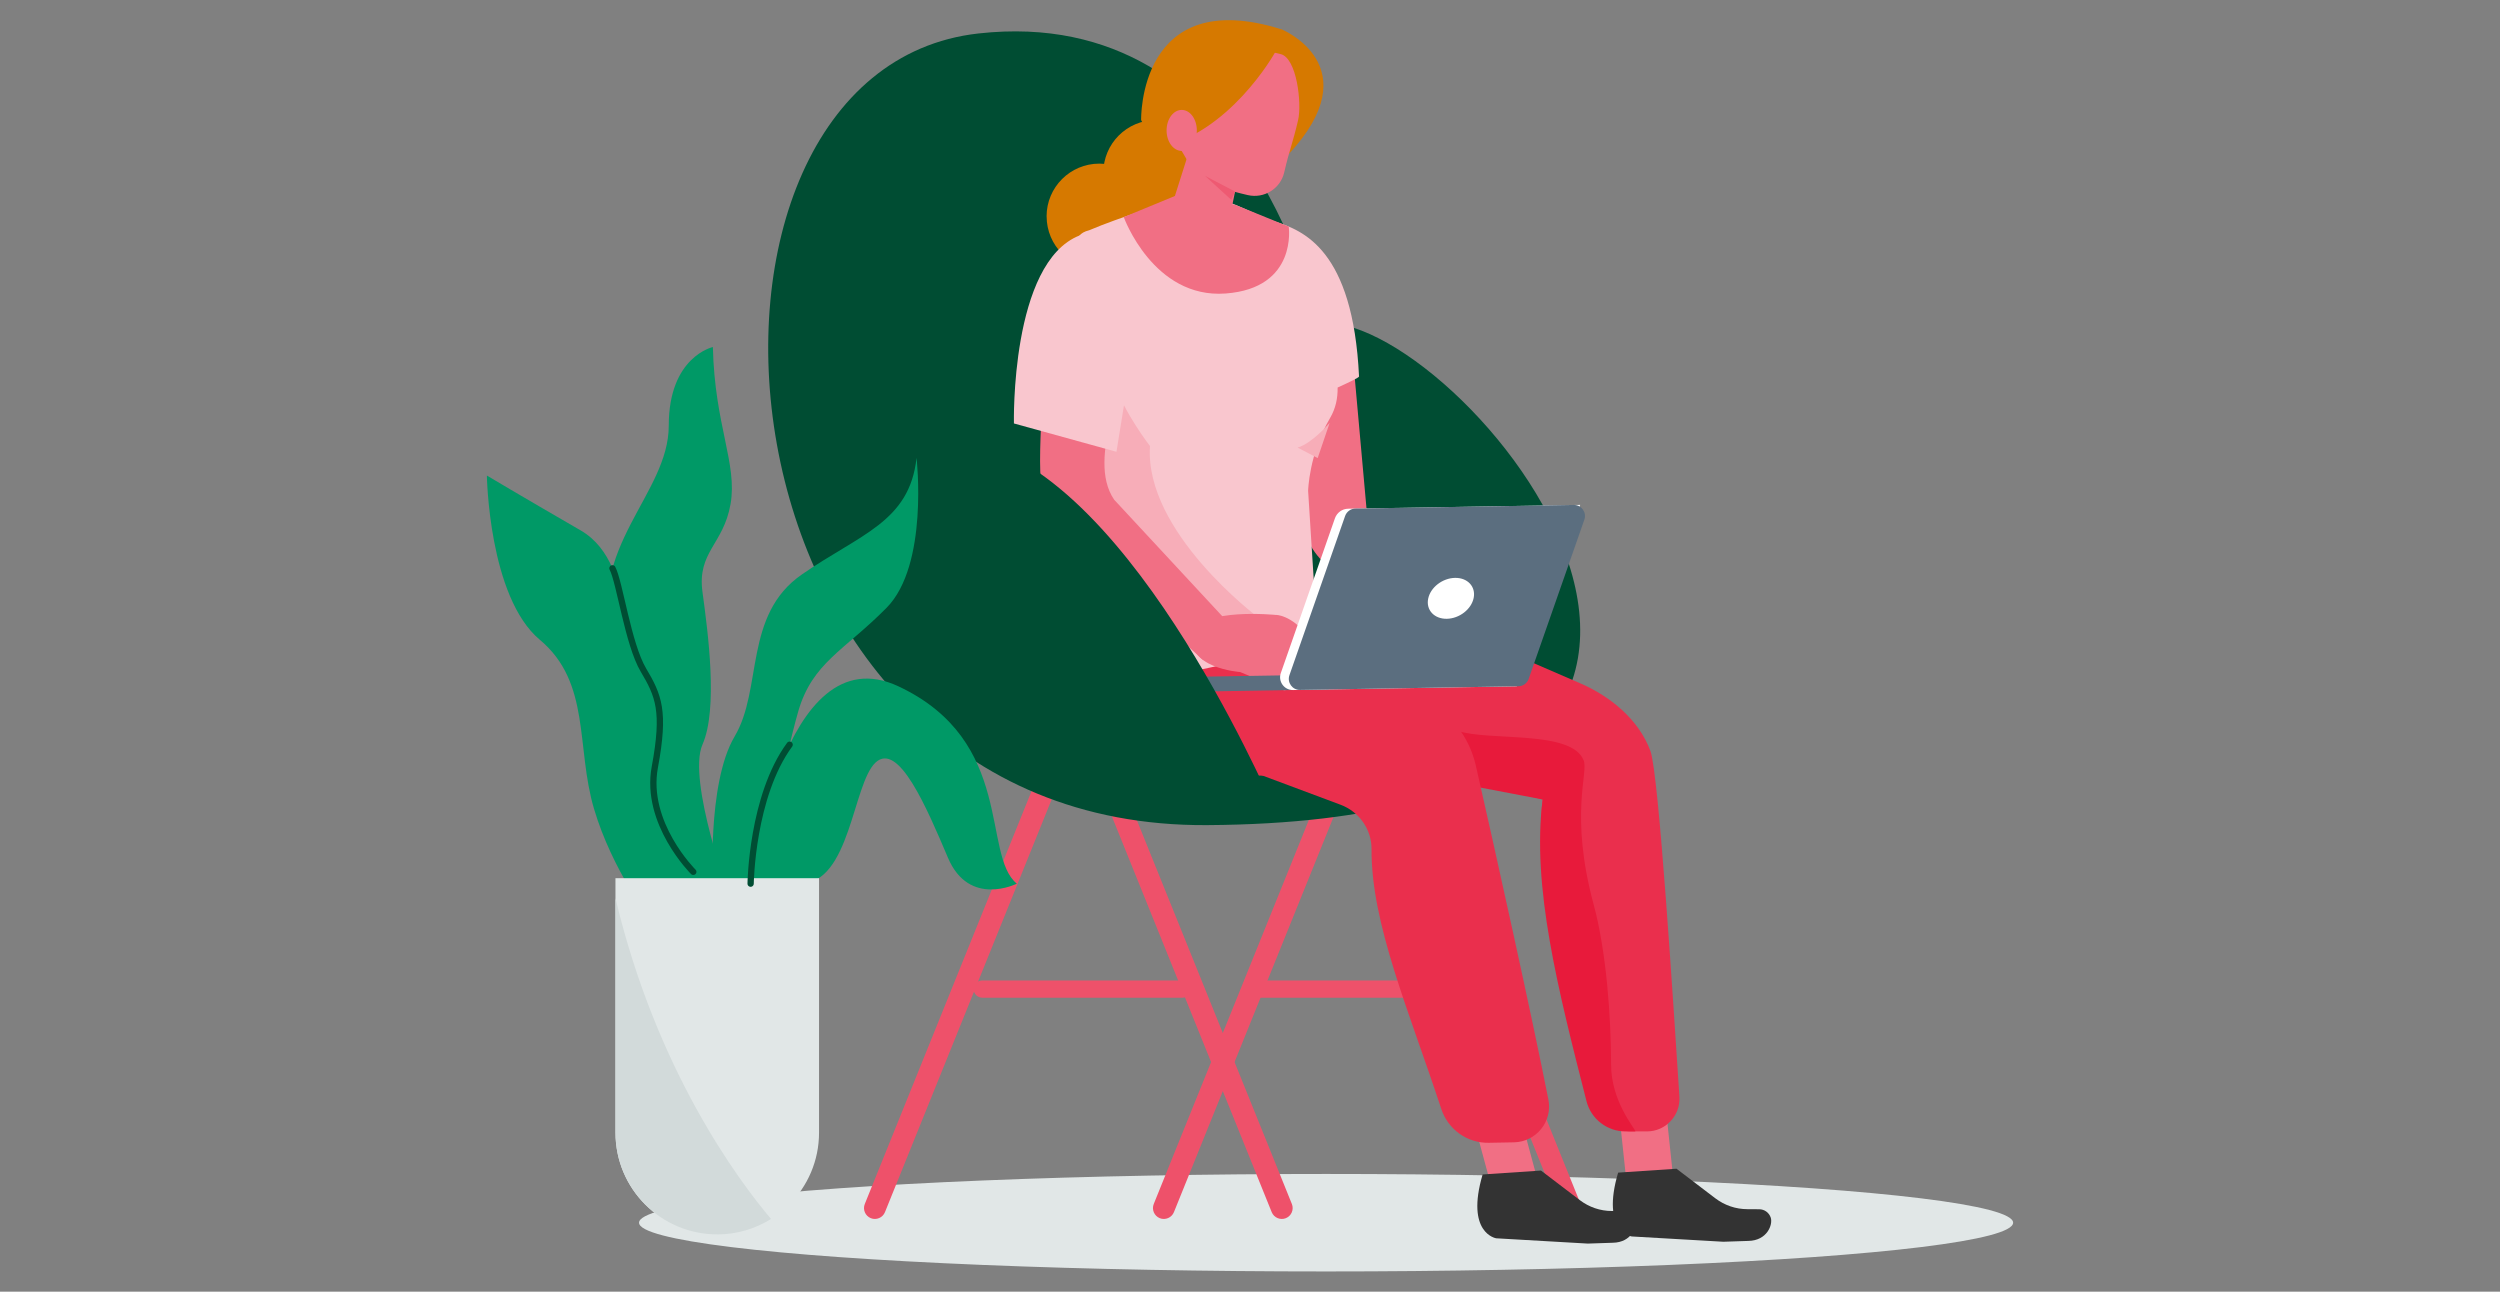 <?xml version="1.0" encoding="UTF-8"?><svg id="Layer_2" xmlns="http://www.w3.org/2000/svg" viewBox="0 0 600 310"><rect x="0" y="0" width="600" height="310" fill="#808080" stroke="none"/><defs><style>.cls-1{fill:#096;}.cls-2{fill:#d67900;}.cls-2,.cls-3,.cls-4,.cls-5,.cls-6,.cls-7,.cls-8,.cls-9,.cls-10,.cls-11,.cls-12{fill-rule:evenodd;}.cls-3{fill:#e81a3b;}.cls-4{fill:#fff;}.cls-5{fill:#ee516a;}.cls-6{fill:#5b6e7f;}.cls-13,.cls-11{fill:#f16f84;}.cls-14{fill:#e1e7e7;}.cls-15{fill:none;stroke:#004d33;stroke-linecap:round;stroke-linejoin:round;stroke-width:1.51px;}.cls-7{fill:#ea2f4d;}.cls-8{fill:#f9c6ce;}.cls-9{fill:#004d33;}.cls-16{fill:#d2dada;}.cls-10{fill:#333;}.cls-17{fill:#ee5a72;}.cls-12{fill:#f7adb8;}</style></defs><g id="Layer_1-2"><ellipse class="cls-14" cx="318.26" cy="293.45" rx="164.89" ry="11.7"/><path class="cls-5" d="m212.39,290.92l47.4-117.36c.54-1.33-.11-2.86-1.44-3.4h0c-1.33-.54-2.86.11-3.4,1.44l-47.4,117.36c-.54,1.33.11,2.86,1.44,3.4h0c1.33.54,2.86-.11,3.4-1.44Z"/><path class="cls-5" d="m281.74,290.92l47.4-117.36c.54-1.33-.11-2.86-1.44-3.4h0c-1.33-.54-2.86.11-3.4,1.44l-47.4,117.36c-.54,1.33.11,2.86,1.44,3.4h0c1.33.54,2.86-.11,3.4-1.44Z"/><path class="cls-5" d="m308.61,292.36c-1.33.54-2.86-.11-3.4-1.44l-47.4-117.36c-.54-1.33.11-2.86,1.44-3.4h0c1.33-.54,2.86.11,3.4,1.44l47.4,117.36c.54,1.33-.11,2.86-1.44,3.4h0Z"/><path class="cls-5" d="m299.63,237.38h0c0-1.14.94-2.07,2.07-2.07h47.29c1.14,0,2.07.94,2.07,2.07h0c0,1.14-.94,2.07-2.07,2.07h-47.29c-1.14,0-2.07-.94-2.07-2.07Z"/><path class="cls-5" d="m233.67,237.38h0c0-1.14.94-2.07,2.07-2.07h48.06c1.14,0,2.07.94,2.07,2.07h0c0,1.14-.94,2.07-2.07,2.07h-48.06c-1.14,0-2.07-.94-2.07-2.07Z"/><path class="cls-2" d="m298.51,15.48v10.89s10.69,10.72,10.69,10.72c19.88-21.3-1.66-30.07-1.66-30.07,0,0-9.03,8.46-9.03,8.46Z"/><path class="cls-9" d="m316.08,77.69c32.14-5.59,137.84,119.26-26.36,120.34-122.54.81-134.54-181.14-54.88-190,66.48-7.39,81.24,69.65,81.24,69.65h0Z"/><path class="cls-2" d="m264.8,41.47c0-6.99,5.66-12.66,12.65-12.66,6.99,0,12.66,5.67,12.66,12.66,0,6.99-5.67,12.66-12.66,12.66-6.99,0-12.66-5.67-12.66-12.66h0Z"/><path class="cls-2" d="m251.18,51.93c0-6.99,5.67-12.66,12.66-12.66,6.99,0,12.66,5.67,12.66,12.66,0,6.99-5.66,12.66-12.65,12.66-6.99,0-12.66-5.67-12.66-12.66h0Z"/><path class="cls-5" d="m377.84,292.21c-1.33.54-2.86-.11-3.4-1.44l-47.35-117.25c-.54-1.33.11-2.86,1.44-3.4h0c1.33-.54,2.86.11,3.4,1.44l47.36,117.25c.54,1.33-.11,2.86-1.44,3.4h0Z"/><rect class="cls-13" x="389.36" y="264.23" width="11.26" height="19.49" transform="translate(-26.64 43.08) rotate(-6.04)"/><path class="cls-10" d="m402.36,280.49l-14.01.94c-4.17,14.15,3.25,15.32,3.25,15.32l22,1.27,5.98-.2c4.56-.07,5.94-3.93,5.4-5.58h0c-.39-1.2-1.51-2.02-2.78-2.02l-2.84-.02c-2.78,0-5.48-.93-7.7-2.62l-9.32-7.1h0Z"/><polygon class="cls-11" points="352.67 265.36 363.87 264.18 369.1 283.51 357.9 284.69 352.67 265.36"/><path class="cls-10" d="m369.84,280.93l-14.01.94c-4.17,14.15,3.25,15.32,3.25,15.32l22,1.27,5.98-.2c4.56-.07,5.94-3.93,5.4-5.58h0c-.39-1.2-1.51-2.02-2.78-2.02l-2.84-.02c-2.78,0-5.48-.93-7.7-2.62l-9.32-7.1h0Z"/><path class="cls-7" d="m339.41,130.09l2.25,4c-26.1,7.04-52.45,11.36-68.89.7,0,0-6.17,11.4-7.08,18.1-.19,1.43-.41,2.86-.66,4.28l-.04.21c-2.56,14.89,8.83,28.54,23.95,28.66l52.93.41s6.17-8.01,7.57-19.33c.75-6.04-10.04-37.03-10.04-37.03h0Z"/><path class="cls-7" d="m395.26,271.54h-3.82c-3.21,0-6.04-2.16-6.85-5.27-7.29-27.74-16.8-53.63-14.36-74.4l-79.47-19.96,30.86-32.91,57.69,25.02c7.23,3.14,13.99,8.67,16.79,16.21,2.03,5.47,5.54,61.4,6.96,82.97.29,4.52-3.29,8.34-7.81,8.34h0Z"/><path class="cls-3" d="m392.48,271.54h-2.39c-4.4,0-8.24-2.99-9.33-7.25-6.83-26.79-13.19-51.59-10.52-72.42l-82.81-15.8,8.41-17.48,54.03,16.81c7.54,2.55,27.36-.3,30.22,7.12,1.17,3.01-3.47,12.91,2.42,34.69,3,11.09,4.15,26.89,4.15,38.24,0,8.93,5.72,15.3,5.83,16.09h0Z"/><path class="cls-7" d="m363.35,274.16l-6.07.11c-5.16.09-9.76-3.21-11.37-8.12-7.78-23.64-16.86-44.52-16.74-62.35.03-4.75-2.98-9-7.43-10.66l-73.18-27.35,40.31-24.47,52.55,26.31c6.59,3.3,11.17,9.07,12.78,16.11,4.49,19.64,13.65,61,17.42,80.18,1.03,5.25-2.94,10.14-8.28,10.24h0Z"/><path class="cls-11" d="m311.8,61.43l-3.11,9.5.07,23.86s2.29,18.73,3.61,29.55c.58,4.78,3.08,9.11,6.92,12.01,12.36,9.35,28.08,19.08,28.08,19.08l7.74-5.73-27.16-27.77-3.43-38.16-12.71-22.35h0Z"/><path class="cls-8" d="m267.23,86.75l-17.65,67.94c-4.76,21.36,66.62-1.29,66.62-1.29l-2.25-35.59s.18-8.84,5.28-17.51c1.35-2.3,1.84-4.75,1.8-7.29,2.93-1.33,5.15-2.42,5.14-2.65-1.45-30.59-13.49-35.04-20.21-37.2-7.07-2.44-12.31-6.51-18.34-5.46-1.13.2-1.88.33-1.88.33l-5,.42s-12.09,3.72-19.33,6.81c-9.39,2.33,7.43,14.98,5.81,31.5v-.02Z"/><path class="cls-12" d="m301.91,148.14l-8.31,3.98-10.05-3.98-21.38-29.82,5.3-26.31c2.38,7.12,8.53,15.05,8.53,15.05-1.41,20.61,25.92,41.09,25.92,41.09h0Z"/><path class="cls-11" d="m306.28,147.59s-17.85-1.79-19.71,4.21c-2.64,8.5,11.07,9.49,11.07,9.49l10.55,4.42s5.67-.86,6.85-2.48c4.19-5.77,3.95-4.29-1.24-10.74-4-4.95-7.52-4.91-7.52-4.91h0Z"/><polygon class="cls-6" points="287.44 162.42 318.65 161.9 318.84 165.46 287.63 165.98 287.44 162.42"/><path class="cls-4" d="m310.33,165.61c-2.12.03-3.63-2.06-2.94-4.06l13-37.18c.48-1.34,1.73-2.25,3.16-2.28l55.7-.92-15.22,43.55-53.69.89h0Z"/><path class="cls-6" d="m309.46,162.06l13.37-38.23c.37-1.04,1.35-1.76,2.45-1.77l52.43-.87c1.84-.03,3.14,1.79,2.54,3.52l-13.37,38.23c-.37,1.04-1.35,1.76-2.45,1.77l-52.43.87c-1.84.03-3.14-1.79-2.54-3.52Z"/><path class="cls-4" d="m349.21,138.69c3.01-.05,5.02,2.1,4.47,4.82s-3.44,4.95-6.45,5c-3.01.05-5.02-2.11-4.47-4.82.54-2.71,3.44-4.95,6.45-5Z"/><path class="cls-11" d="m266.37,101.34l-16.18-7.86c-.21,7.12-.9,16.51-.38,21.93.44,4.49-.56,4.95,8.87,14.52,11.47,11.64,29.98,28.4,29.98,28.4l7.73-7.16-28.99-31.24c-3.53-5.16-2.35-12.48-1.03-18.59h0Z"/><path class="cls-9" d="m304.81,191.76l-44.64-.36-61.22-82.67s-9.39-6.52,30.09-3.32c40.35,3.27,75.48,86.63,75.77,86.34h0Z"/><path class="cls-12" d="m316.24,109.94l-4.82-2.52c3.5-1,7.7-5.94,7.7-5.94l-2.88,8.47Z"/><path class="cls-8" d="m243.34,101.63l24.61,6.8,4.21-26.05s3.68-32.35-13.01-25.89c-16.69,6.46-15.81,45.14-15.81,45.14h0Z"/><path class="cls-13" d="m296.39,49.12l-14.26-2.15-12.43,5.13s7.08,19.62,24.44,18.34c17.35-1.28,15.16-16.06,15.16-16.06l-12.91-5.25h0Z"/><path class="cls-1" d="m168.55,211.82l-12.29,9.14s-9.33-12.06-13.7-26.85c-4.38-14.79-.71-30.28-13-40.56-12.29-10.28-12.71-39.42-12.71-39.42,0,0,7.63,4.57,22.46,13.14,14.83,8.57,8.47,34.85,19.49,47.42s9.75,37.13,9.75,37.13h0Z"/><path class="cls-1" d="m171.09,83.29c.43,18.85,5.94,27.99,4.24,37.7s-8.05,11.43-6.73,21.13,3.77,27.99,0,36.56c-3.77,8.57,6.73,37.13,6.73,37.13l-16.94,3.56-1.7-13.84s-3.39-27.42-9.75-50.84c-6.36-23.42,13.56-35.99,13.56-52.55,0-16.56,10.59-18.85,10.59-18.85h0Z"/><path class="cls-1" d="m180.14,212.08h11.91c12.01,0,12.58-23.93,18.08-29.07,5.51-5.14,12.29,10.86,17.38,22.85,5.08,11.99,16.53,6.22,16.53,6.22-8.47-6.92-.42-34.21-28.39-47.35-27.97-13.14-35.5,47.35-35.5,47.35h0Z"/><path class="cls-1" d="m219.97,109.9c-1.69,15.42-13.56,18.28-27.55,27.99-13.99,9.71-9.33,27.42-16.1,38.84-6.78,11.42-5.18,36.74-5.18,36.74l10.27,2.67s6.78-33.7,10.17-45.41c3.39-11.71,11.02-14.56,21.19-24.85,10.17-10.28,7.2-35.99,7.2-35.99h0Z"/><path class="cls-14" d="m172.13,296.26c-13.49,0-24.42-10.94-24.42-24.42v-61.08h48.86v61.08c0,13.49-10.94,24.42-24.42,24.42h0Z"/><path class="cls-16" d="m172.14,296.26h0c4.75,0,9.16-1.37,12.91-3.71-7.83-9.26-27.52-35.65-37.33-76.96v56.24c0,13.49,10.94,24.42,24.42,24.42Z"/><path class="cls-15" d="m189.51,178.73c-9.08,12.35-9.36,33.35-9.36,33.35"/><path class="cls-15" d="m146.99,136.39c1.73,3.28,3.76,18.23,7.42,24.4,3.66,6.17,5.26,9.83,2.75,23.31-2.51,13.48,9.23,25.14,9.23,25.14"/><path class="cls-11" d="m298.51,35.81l-10.23-8.66s-4.01,12.65-6.21,19.59c-.86,2.71-.08,5.67,2.01,7.61.46.42.94.87,1.44,1.33,1.52,1.41,3.68,1.89,5.66,1.26,1.98-.63,3.46-2.28,3.87-4.31,1.56-7.62,3.46-16.83,3.46-16.83h0Z"/><path class="cls-11" d="m284.93,15.25c-1.34,5.77-1.05,9.54-2.39,15.31-.91,3.92,1.27,5.44,2.98,9.08,2.01,4.3,9.75,6.2,13.94,7.18,3.92.91,7.84-1.53,8.75-5.44,1.34-5.77,1.99-6.79,3.34-12.57.91-3.92-.29-14.92-4.21-15.83-4.19-.97-9.46-2.2-13.65-3.17-3.92-.91-7.84,1.53-8.75,5.44h0Z"/><path class="cls-2" d="m305.97,12.67l1.56-5.64c-34.42-10.78-33.66,21.79-33.66,21.79l3.58,6.75c17.52-3.17,28.51-22.9,28.51-22.9h0Z"/><path class="cls-11" d="m283.61,26.38c2.01,0,3.63,2.2,3.63,4.92s-1.63,4.92-3.63,4.92-3.63-2.2-3.63-4.92,1.63-4.92,3.63-4.92Z"/><polygon class="cls-17" points="289.18 42.19 295.5 47.96 296.41 45.97 289.18 42.19"/></g></svg>
